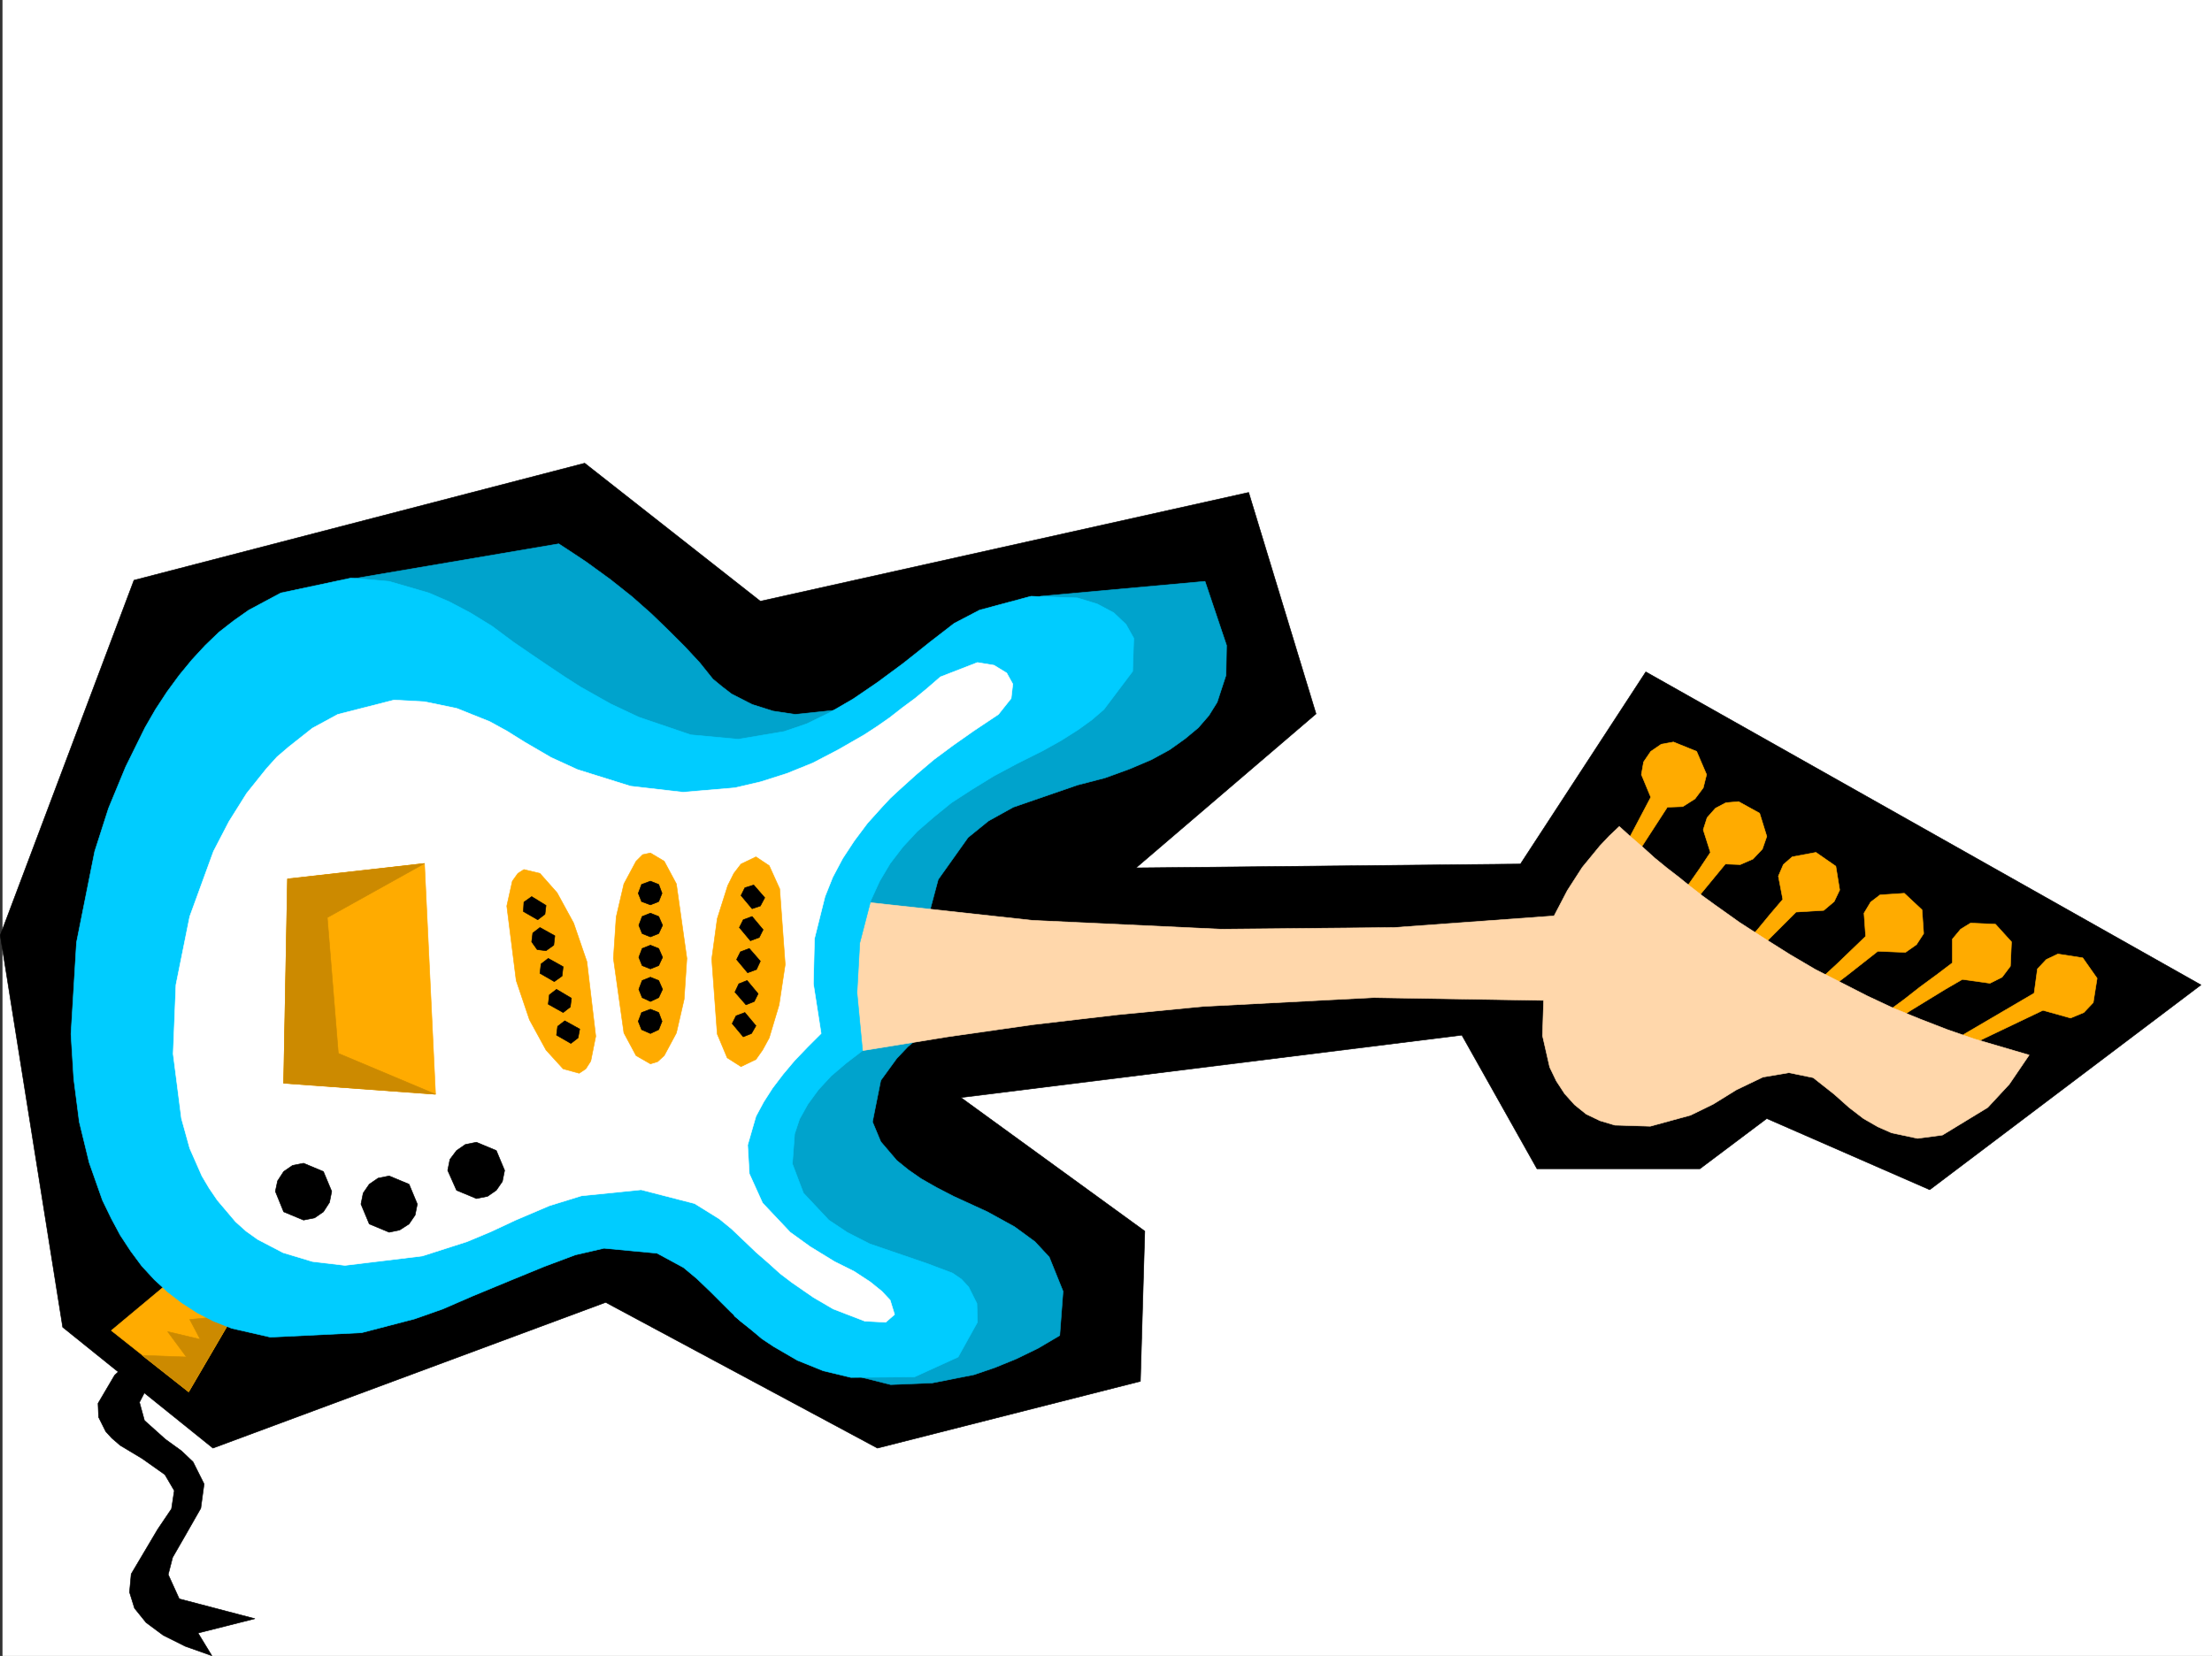 <svg xmlns="http://www.w3.org/2000/svg" width="3000.394" height="2246.647"><rect width="100%" height="100%" fill="#333333" stroke="none"/><defs><clipPath id="a"><path d="M0 0h2997v2244.137H0Zm0 0"/></clipPath></defs><path fill="#fff" d="M3.379 2246.297h2997.015V0H3.38Zm0 0"/><g clip-path="url(#a)" transform="translate(3.379 2.16)"><path fill="#fff" fill-rule="evenodd" stroke="#fff" stroke-linecap="square" stroke-linejoin="bevel" stroke-miterlimit="10" stroke-width=".743" d="M.742 2244.137h2995.531V-2.16H.743Zm0 0"/></g><path fill-rule="evenodd" stroke="#000" stroke-linecap="square" stroke-linejoin="bevel" stroke-miterlimit="10" stroke-width=".743" d="M793.082 628.414 181.714 787.2.367 1268.836l84.691 531.797 203.79 164.023 532.699-197.726 368.632 197.726 356.672-90.633 5.98-203.71-249.495-181.266 679.558-84.653 101.895 181.266h221.03l90.677-68.148 221.031 96.613 367.89-277.883L2232.39 911.54l-170.043 260.68-521.52 5.238 244.259-208.988-91.375-300.367-662.356 147.562zm0 0"/><path fill-rule="evenodd" stroke="#000" stroke-linecap="square" stroke-linejoin="bevel" stroke-miterlimit="10" stroke-width=".743" d="m204.195 1826.832-27.723 19.469-20.996 19.472-22.48 38.204.742 18.726 9.734 19.473 8.25 8.992 11.262 9.734 29.953 17.989 30.73 21.738 12.747 21.703-3.754 24.711-18.727 27.719-35.972 60.683-2.27 24.711 6.766 21.703 15.718 19.473 23.227 17.242 29.988 14.973 35.973 12.75-18.73-30.735 77.144-19.472-102.637-26.938-14.976-32.96 5.984-23.227 17.242-29.953 20.957-36.715 4.496-32.961-14.976-29.95-15.715-14.976-21.742-15.719-28.465-25.492-6.762-24.71 12.004-23.227 12.746-11.219 14.973-12.004zm0 0"/><path fill="#ffab00" fill-rule="evenodd" stroke="#ffab00" stroke-linecap="square" stroke-linejoin="bevel" stroke-miterlimit="10" stroke-width=".743" d="m232.66 1736.98-81.68 68.149 104.906 83.129 67.41-115.348zm0 0"/><path fill="#cc8a00" fill-rule="evenodd" stroke="#cc8a00" stroke-linecap="square" stroke-linejoin="bevel" stroke-miterlimit="10" stroke-width=".743" d="m232.66 1736.98 56.187 50.164-31.476 3.012 14.234 26.938-44.183-10.477 25.453 34.445-59.938-2.226 62.95 49.422 67.41-115.348zm0 0"/><path fill="#ffab00" fill-rule="evenodd" stroke="#ffab00" stroke-linecap="square" stroke-linejoin="bevel" stroke-miterlimit="10" stroke-width=".743" d="m2269.886 1006.668 31.438 12.746 13.492 31.438-4.5 17.984-11.219 14.976-16.5 10.481-20.96.781-60.68 93.606-13.492-8.993 51.69-98.101-12.745-30.734 3.012-17.204 9.734-14.234 14.23-9.734zm88.407 80.898 28.464 15.72 9.739 31.476-5.985 17.203-12.746 13.488-17.242 7.508-20.215-.742-17.242 20.957-17.246 20.957-17.203 21.738-17.242 20.961-12.004-10.48 15.015-22.48 14.973-22.446 15.719-22.485 14.976-22.48-9.738-30.695 5.242-16.461 11.258-12.746 14.234-7.508zm104.867 68.894 26.98 18.731 5.239 32.215-7.47 15.719-14.23 12.004-37.46 2.23-19.508 19.473-18.73 18.727-18.731 18.73-19.47 18.727-11.222-11.22 17.203-20.253 17.985-20.215 17.246-20.957 17.242-20.215-6.023-31.476 6.765-15.72 11.965-10.48zm119.879 55.446 24.007 22.48 2.231 32.18-9.738 14.977-14.973 10.516-37.457-1.524-21 16.5-20.957 16.461-21.738 16.5-20.996 16.461-9.739-11.965 19.473-18.726 19.512-17.989 19.472-18.726 19.47-18.73-2.228-31.438 8.993-15.012 12.707-9.738zm123.636 41.954 21.739 23.968-1.485 32.961-11.261 14.977-16.461 8.21-37.457-5.242-23.227 13.493-23.266 14.23-23.222 14.234-23.227 14.973-8.21-13.488 22.44-16.461 21-16.461 22.481-16.5 21.739-16.461v-32.219l11.222-13.488 13.488-8.25zm118.395 45.667 19.473 27.723-5.243 32.961-12.746 13.488-17.984 7.469-37.457-10.477-100.41 47.934-7.469-14.973 95.914-56.187 4.496-32.961 11.965-12.707 15.758-7.508zm0 0"/><path fill="#00a3cc" fill-rule="evenodd" stroke="#00a3cc" stroke-linecap="square" stroke-linejoin="bevel" stroke-miterlimit="10" stroke-width=".743" d="m1249.379 1405.137-17.985 14.976-14.976 15.758-21.743 29.95-11.218 56.187 11.218 26.937 21.743 25.496 15.718 12.708 17.243 12.003 20.996 11.965 23.226 12.004 45.707 20.957 36.715 20.215 27.723 20.254 19.472 20.957 18.727 46.45-4.496 59.902-29.207 17.242-29.246 14.234-29.207 11.965-28.465 9.734-56.969 11.262-56.187 2.227-107.88-26.977-52.433-28.426-25.492-17.246-26.234-20.215-49.422-360.265zm-791.188-616.41 299.7-50.95 19.472 12.746 17.984 11.965 32.965 23.969 29.207 23.227 26.235 23.226 23.226 22.48 21.738 21.7 20.215 21.742 17.989 22.441 12.746 10.48 12.707 9.774 27.761 14.196 28.465 8.992 29.95 4.496 64.437-6.727 71.2-23.968-335.673 165.511zm953.024 20.214 223.296-20.214 29.211 86.878-.746 40.43-12 36.715-11.223 17.984-14.234 16.461-17.984 14.977-20.996 14.976-24.711 13.489-29.992 12.746-32.961 11.965-37.457 9.738-86.918 29.988-33.707 18.688-27.72 22.484-40.468 56.93-20.215 75.66-123.637-3.012zm0 0"/><path fill="#ffd7ab" fill-rule="evenodd" stroke="#ffd7ab" stroke-linecap="square" stroke-linejoin="bevel" stroke-miterlimit="10" stroke-width=".743" d="m1169.965 1425.39 115.386-18.73 115.383-16.5 115.383-13.488 115.387-11.223 230.765-12.004 231.512 3.754-1.484 47.938 9.734 42.699 8.992 18.727 11.262 17.242 13.453 14.976 15.754 12.707 18.73 8.992 20.215 6.024 47.977 1.484 54.699-14.972 30.695-14.977 31.473-19.473 35.973-17.242 35.23-5.984 32.961 6.726 28.465 22.485 20.215 17.984 19.472 14.977 19.512 11.219 18.727 8.25 35.191 7.468 33.742-4.496 61.426-37.418 29.207-31.476 26.98-39.688-74.171-21.738-36.715-12.707-36.715-14.23-36.715-15.016-35.191-16.461-35.23-17.988-35.227-17.946-34.45-20.254-34.484-21.699-33.703-21.742-33.707-23.969-16.5-11.96-16.461-12.75-15.758-12.747-16.46-12.707-16.5-13.488-15.72-14.235-16.5-14.23-15.718-14.234-13.489 12.746-12.746 13.492-23.969 29.207-20.253 31.437-17.985 34.446-216.535 15.758-236.008 2.23-255.48-11.965-274.246-29.992zm0 0"/><path fill="#0cf" fill-rule="evenodd" stroke="#0cf" stroke-linecap="square" stroke-linejoin="bevel" stroke-miterlimit="10" stroke-width=".743" d="m1169.965 1425.39-7.504-78.667 3.754-67.41 14.972-57.672 12.004-26.196 14.234-23.969 17.243-22.484 19.472-20.996 22.48-19.473 23.97-19.472 27.722-17.946 29.246-17.984 32.219-17.246 34.445-17.203 25.496-14.23 22.442-14.235 18.73-13.488 16.5-14.235 38.942-51.687 1.527-44.926-10.48-18.73-16.5-15.72-22.48-12.003-26.981-8.25-62.91-2.227-69.72 18.727-34.445 17.988-32.96 25.453-18.731 14.977-17.984 14.23-17.243 12.746-17.246 12.708-16.46 11.261-16.5 11.223-32.22 18.726-30.69 14.977-30.735 10.48-62.207 10.477-64.438-5.98-70.418-23.97-38.199-17.984-41.215-23.226-20.996-13.45-22.441-14.976-23.227-15.758-24.008-16.46-29.207-21.739-29.207-17.95-28.504-15.015-27.722-11.96-53.918-15.72-51.692-4.496-95.168 20.215-43.48 23.223-20.215 14.234-20.215 15.72-18.726 17.983-17.989 19.473-17.242 20.957-16.5 22.48-15.718 23.97-14.235 24.71-26.234 53.176-23.227 56.188-18.726 58.417-24.711 123.594-7.508 124.336 3.754 60.645 7.508 58.457 13.488 55.402 17.945 50.95 12.004 24.71 12.004 22.48 14.234 21.704 14.973 20.215 17.246 18.726 17.985 16.5 19.472 14.977 20.957 13.488 21.738 11.223 24.711 9.738 52.473 12 123.637-6.02 71.902-18.73 38.242-13.45 39.684-17.241 52.434-21.7 45.707-18.73 41.996-15.758 38.941-8.992 71.945 6.762 35.934 19.472 17.984 14.977 18.73 17.984 13.49 13.492 13.487 13.45 13.493 12.746 14.972 12.004 14.235 11.965 15.757 10.48 32.22 18.727 35.187 14.234 37.5 8.992 86.136-.742 59.196-26.98 26.238-47.196-.742-25.453-11.262-22.48-9.738-10.48-12.004-8.212-33.703-12.746-78.668-26.98-30.735-15.715-24.71-16.504-34.446-36.676-15.015-39.684 3.011-40.468 6.723-20.215 11.262-20.215 14.234-19.473 17.242-18.73 20.215-17.242zm0 0"/><path fill="#fff" fill-rule="evenodd" stroke="#fff" stroke-linecap="square" stroke-linejoin="bevel" stroke-miterlimit="10" stroke-width=".743" d="m1113.78 1402.164-10.48-67.406 1.485-61.426 14.234-56.93 10.477-26.238 13.492-25.453 15.758-23.969 17.945-23.969 20.254-22.48 10.48-11.223 11.258-10.48 23.227-20.996 24.71-20.957 26.239-19.473 27.719-19.469 33.707-22.484 17.242-21.7 2.227-19.472-8.25-14.977-17.204-10.515-22.48-3.715-50.207 19.473-17.242 14.972-17.242 14.235-17.204 12.707-17.246 13.488-17.242 12.004-17.242 11.223-35.191 20.214-34.485 17.985-35.191 14.234-35.227 11.219-35.23 8.25-70.418 5.984-71.164-8.21-71.942-22.485-35.972-16.5-35.934-20.957-24.008-14.973-23.226-12.75L619.28 961l-43.477-8.992-41.215-2.27-76.398 19.473-34.488 18.73-32.219 25.493-15.719 13.449-14.23 15.758-26.98 33.703-23.97 38.203-20.996 40.43-32.218 88.402-18.727 92.863-3.754 93.606 11.262 87.664 11.219 40.43 16.5 37.456 9.738 16.461 11.223 16.5 24.75 29.207 14.23 12.746 15.719 11.223 34.484 17.984 39.688 11.965 44.222 5.243 104.868-12.711 60.722-19.47 32.219-13.491 33.703-15.758 45.707-19.469 43.442-13.453 80.937-8.25 72.688 18.73 33.703 20.957 16.46 13.489 15.759 14.976 17.242 16.5 17.203 14.977 15.758 14.23 15.718 11.965 29.246 20.215 26.942 15.758 42.734 16.46 28.465 1.485 11.965-10.476-5.98-19.473-11.223-11.965-15.758-12.746-21.7-14.23-26.98-13.493-32.96-20.214-26.981-19.47-37.457-39.687-17.985-39.726-2.27-38.946 11.263-38.941 10.476-19.473 12.004-18.726 14.234-18.73 15.72-18.731 17.984-18.727zm0 0"/><path fill="#ffab00" fill-rule="evenodd" stroke="#ffab00" stroke-linecap="square" stroke-linejoin="bevel" stroke-miterlimit="10" stroke-width=".743" d="m882.27 1157.242 18.726 11.223 16.46 30.691 14.235 101.113-3.715 55.446-10.52 45.707-16.46 30.695-8.992 8.25-9.735 2.969-19.512-11.219-16.46-30.695-14.235-101.152 3.754-56.145 10.48-44.969 16.461-30.691 8.993-8.992zm-171.61 22.446 21.738 5.238 23.227 26.234 22.48 41.176 17.988 52.43 12.004 101.113-6.765 33.703-6.727 10.52-8.992 5.984-21.738-5.984-23.227-25.493-22.484-41.171-17.985-53.176-12.746-101.114 7.508-33.703 7.508-10.52zm314.715-17.208 17.984 11.965 14.234 31.477 7.47 102.597-8.25 54.704-13.454 44.925-8.992 16.461-8.992 12.746-20.254 9.735-18.73-11.965-13.489-32.219-7.469-101.855 7.469-54.7 14.234-44.925 8.25-16.5 9.735-12.707zm0 0"/><path fill-rule="evenodd" stroke="#000" stroke-linecap="square" stroke-linejoin="bevel" stroke-miterlimit="10" stroke-width=".743" d="m882.27 1195.445 11.222 4.457 4.496 12.004-4.496 11.219-11.223 4.496-12.004-4.496-4.496-11.219 4.496-12.004zm-161.095 20.957 19.473 11.965-1.484 12.004-9.778 7.465-19.472-11.219.746-12.746zm301.188-15.718 14.976 17.203-5.984 11.261-11.219 3.715-15.015-17.949 5.238-10.516zm-140.093 38.199 11.222 4.496 5.238 11.965-5.238 11.222-11.223 4.497-11.262-4.497-4.496-11.222 4.496-11.965zm-149.872 19.472 20.215 11.223-1.484 12.746-10.48 7.469-12.005-1.488-7.469-10.477 1.489-12.004zm287.738-14.976 14.973 17.95-5.238 10.476-12.004 4.496-14.977-17.945 5.242-10.52zm-137.866 38.945 11.222 4.496 5.238 11.965-5.238 11.223-11.223 4.496-11.262-4.496-4.496-11.223 4.496-11.965zm-138.61 17.946 20.215 11.261-1.489 12.707-10.515 7.508-19.473-11.223 1.484-12.746zm272.722-13.45 14.973 17.203-5.238 11.262-12.004 4.457-14.977-17.945 5.242-10.48zm-134.112 38.946 11.222 4.496 5.238 11.965-5.238 11.218-11.223 5.282-11.262-5.282-4.496-11.218 4.496-11.965zm-127.388 16.461 20.211 12.003-1.484 11.961-9.734 7.508-20.215-11.258 1.484-12.71zm258.488-11.965 14.977 17.945-5.242 10.52-11.219 4.496-15.015-17.242 5.277-11.223zm-131.1 38.941 11.222 4.496 4.496 11.965-4.496 11.262-11.223 5.238-12.004-5.238-4.496-11.262 4.496-11.965zm-116.169 15.719 20.254 11.223-2.266 12.003-9.738 7.47-19.469-11.223 1.485-11.965zm244.258-11.222 15.016 17.948-6.024 10.516-11.218 4.496-14.977-17.984 5.238-10.48zm0 0"/><path fill="#ffab00" fill-rule="evenodd" stroke="#ffab00" stroke-linecap="square" stroke-linejoin="bevel" stroke-miterlimit="10" stroke-width=".743" d="M575.804 1171.476 390 1192.435l-5.239 277.14 206.016 14.977zm0 0"/><path fill-rule="evenodd" stroke="#000" stroke-linecap="square" stroke-linejoin="bevel" stroke-miterlimit="10" stroke-width=".743" d="m411.738 1578.156 26.941 11.258 11.262 26.941-3.012 14.977-8.25 12.746-11.965 8.25-14.976 2.969-26.977-11.219-11.261-27.723 3.011-14.234 8.25-12.707 11.965-8.25zm116.129 17.242 26.976 11.223 11.223 26.977-3.012 14.976-8.21 12.004-12.747 8.211-14.23 3.012-26.98-11.223-11.262-26.98 3.011-14.977 8.25-12 11.965-8.215zm118.355-45.707 26.977 11.258 11.262 26.942-3.012 15.015-8.25 11.965-11.961 8.25-15.016 2.969-26.941-11.219-12.004-26.98 3.012-14.977 8.992-11.965 11.965-8.25zm0 0"/><path fill="#cc8a00" fill-rule="evenodd" stroke="#cc8a00" stroke-linecap="square" stroke-linejoin="bevel" stroke-miterlimit="10" stroke-width=".743" d="M575.804 1171.476 390 1192.435l-5.239 277.14 206.016 14.977-131.844-55.445-14.976-184.239zm0 0"/></svg>
